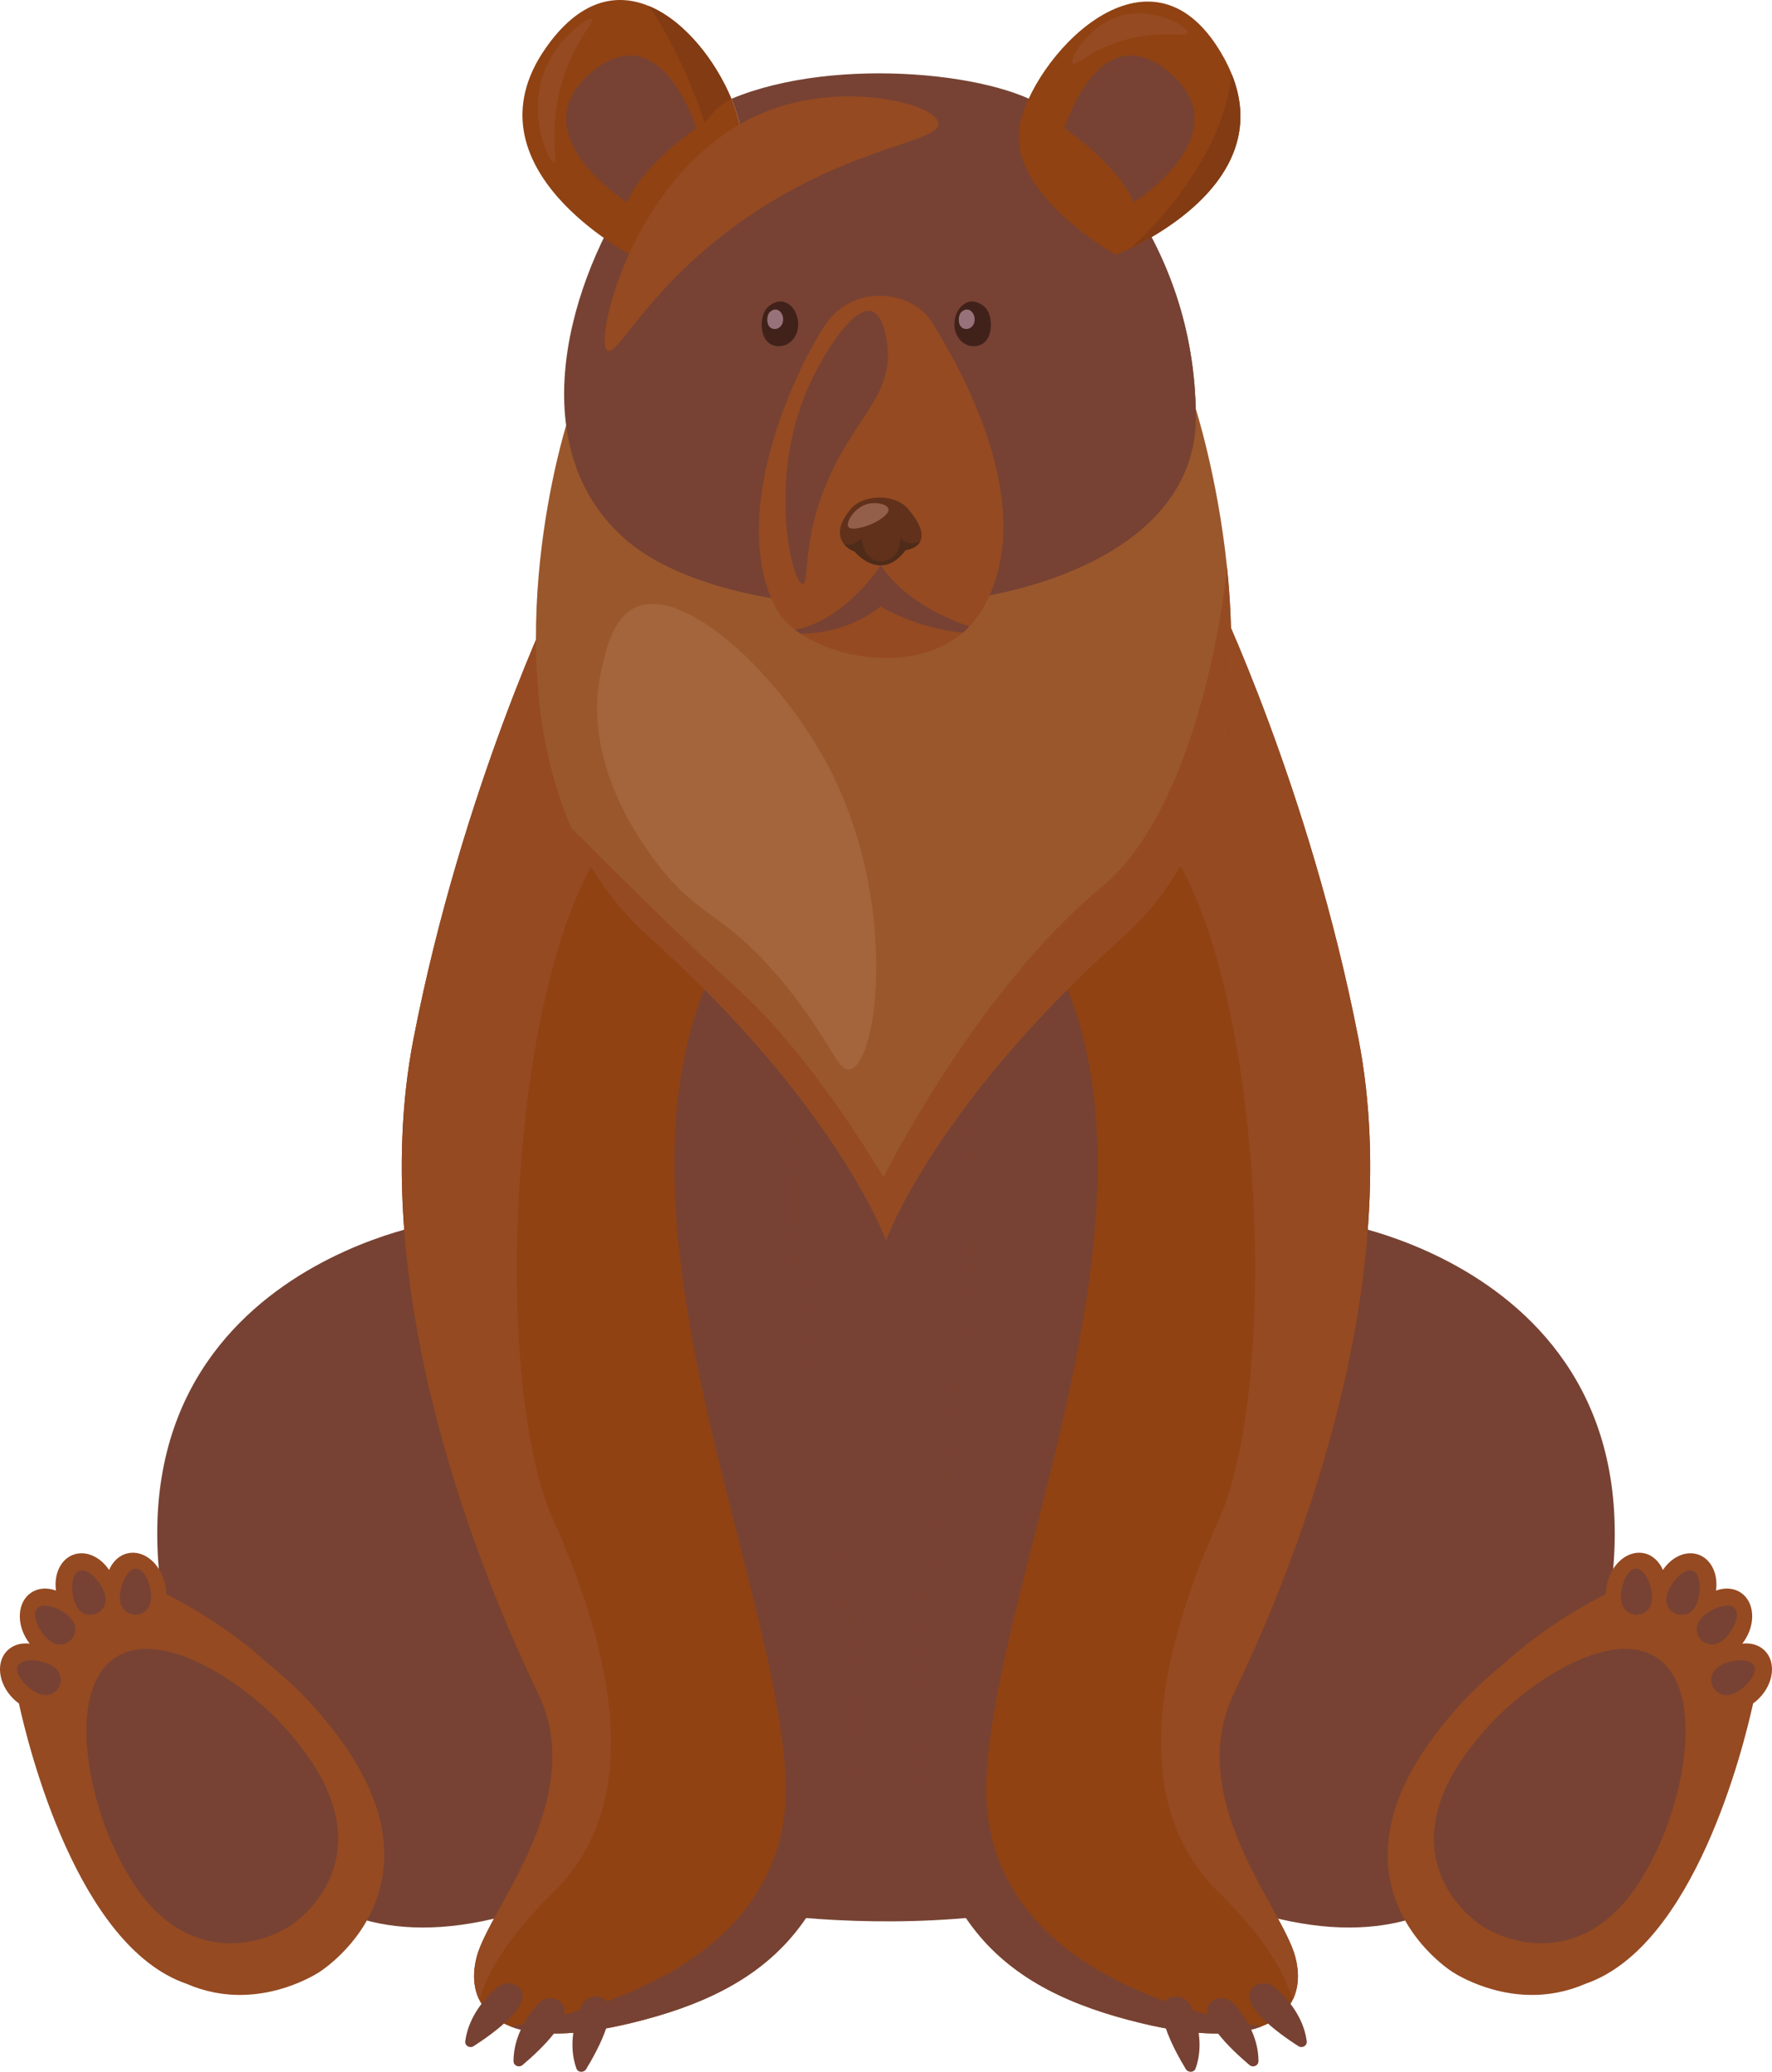 <?xml version="1.0" encoding="UTF-8"?> <svg xmlns="http://www.w3.org/2000/svg" xmlns:xlink="http://www.w3.org/1999/xlink" xmlns:xodm="http://www.corel.com/coreldraw/odm/2003" xml:space="preserve" width="186.169mm" height="217.649mm" version="1.1" style="shape-rendering:geometricPrecision; text-rendering:geometricPrecision; image-rendering:optimizeQuality; fill-rule:evenodd; clip-rule:evenodd" viewBox="0 0 2577.17 3012.94"> <defs> <style type="text/css"> .fil1 {fill:#774233;fill-rule:nonzero} .fil0 {fill:#774233;fill-rule:nonzero} .fil7 {fill:#41221B;fill-rule:nonzero} .fil11 {fill:#4F2B19;fill-rule:nonzero} .fil9 {fill:#61311B;fill-rule:nonzero} .fil6 {fill:#823B13;fill-rule:nonzero} .fil3 {fill:#904213;fill-rule:nonzero} .fil10 {fill:#935F4B;fill-rule:nonzero} .fil2 {fill:#954A22;fill-rule:nonzero} .fil8 {fill:#98727A;fill-rule:nonzero} .fil4 {fill:#9A572C;fill-rule:nonzero} .fil5 {fill:#A4643C;fill-rule:nonzero} </style> </defs> <g id="Слой_x0020_1">  <g id="_2054704734352"> <path class="fil0" d="M946.49 2752.75c0,0 351.4,99.28 696.84,-9.57 345.43,-108.9 -223.06,-1396.25 -223.06,-1396.25 0,0 -433.64,269.03 -473.78,573.23 -40.14,304.25 0,832.6 0,832.6z"></path> <path class="fil1" d="M626.15 1779.26c0,0 -568.23,93.08 -345.85,715.74 48.03,134.5 156.21,428.54 557.69,254.58 401.49,-173.95 -211.84,-970.31 -211.84,-970.31z"></path> <path class="fil2" d="M552.77 2745.67c-19.95,76.67 -81.5,117.79 -88.42,122.28 -6.05,3.86 -71.92,45.52 -152.71,29.6 -14.43,-2.88 -27.83,-7.13 -40.37,-12.6 -0.1,-0.05 -0.16,-0.05 -0.27,-0.1 -158.39,-54.79 -229.72,-344.49 -243.51,-407.58 -2.97,-2.1 -5.79,-4.54 -8.48,-7.22 -21.56,-21.58 -25.35,-52.74 -8.49,-69.6 8.38,-8.35 20.21,-11.62 32.64,-10.2 -1.08,-1.32 -2.05,-2.74 -3.03,-4.2 -16.96,-25.35 -14.64,-56.6 5.19,-69.93 10.37,-6.94 23.5,-7.62 36.09,-3.03 -3.24,-23.49 6.55,-45.27 25.13,-52.1 18.16,-6.74 39.24,2.88 52.09,22.12 5.35,-12.41 14.97,-21.54 27.3,-24.28 23.34,-5.13 47.5,14.94 54.04,44.78 1.08,4.93 1.62,9.87 1.62,14.6 21.67,10.85 89.33,46.89 148.29,101.19 29.61,23.83 56.31,49.86 77.27,75.01 30.43,36.53 115.1,138.01 85.61,251.26z"></path> <path class="fil1" d="M423.32 2522.73c22.72,27.25 85.87,102.9 63.86,187.39 -14.89,57.18 -60.79,87.8 -65.92,91.13 -4.53,2.93 -53.66,33.99 -113.9,22.12 -84.13,-16.56 -123.92,-99.53 -140.83,-134.79 -39.45,-82.24 -68.54,-232.89 2.07,-278.51 67.92,-43.85 193.62,39.42 254.72,112.67z"></path> <path class="fil0" d="M66.14 2418.08c4.8,1.77 18.14,6.69 21.49,18.8 2.25,8.21 -1.27,15.39 -1.67,16.17 -0.35,0.69 -4.25,8.11 -12.63,10.94 -11.7,4.01 -22.65,-3.46 -27.3,-6.64 -10.87,-7.48 -25.35,-24.18 -19.83,-34.97 5.32,-10.35 27.03,-9.04 39.93,-4.3z"></path> <path class="fil0" d="M93.77 2345.37c4.17,2.98 15.75,11.23 15.78,23.83 0.03,8.49 -5.25,14.45 -5.85,15.09 -0.52,0.59 -6.23,6.74 -15.07,7.28 -12.34,0.78 -20.93,-9.33 -24.58,-13.63 -8.53,-10.01 -18.11,-29.99 -9.93,-38.92 7.86,-8.6 28.45,-1.61 39.66,6.35z"></path> <path class="fil0" d="M147.88 2307.72c2.42,4.49 9.17,16.99 3.64,28.32 -3.75,7.62 -11.11,10.65 -11.94,10.99 -0.73,0.29 -8.56,3.22 -16.72,-0.15 -11.41,-4.79 -14.65,-17.63 -16.03,-23.1 -3.21,-12.8 -2.99,-34.92 8.3,-39.31 10.85,-4.25 26.23,11.13 32.75,23.25z"></path> <path class="fil0" d="M219.23 2315.28c0.51,5.08 1.92,19.19 -7.54,27.5 -6.4,5.61 -14.36,5.57 -15.24,5.57 -0.78,0 -9.15,-0.29 -15.39,-6.59 -8.7,-8.8 -6.74,-21.88 -5.91,-27.44 1.94,-13.04 10.66,-33.36 22.78,-33.12 11.66,0.25 19.92,20.37 21.29,34.09z"></path> <path class="fil3" d="M919.34 2941.7c-83.39,20.37 -140.12,19.15 -176.39,5.47 -23.12,-8.74 -37.93,-22.46 -45.93,-38.92 -9.08,-18.56 -9.51,-40.58 -3.68,-62.61 19.13,-72.08 163.36,-230.55 88.89,-384.23 -74.46,-153.78 -253.77,-576.07 -180.76,-951.13 71.11,-365.09 208.49,-648.29 208.49,-648.29 32.69,-21.98 77.28,10.75 124.99,70.27 68.2,85.07 142.78,224.98 198.06,338.29 44.53,91.32 76.58,165.31 82.68,179.62 -3.29,7.86 -6.8,16.26 -10.53,25.15 -122.35,291.7 31.07,683.46 37.45,1000.45 6.38,317.04 -126.51,417.94 -323.27,465.94z"></path> <path class="fil2" d="M893.56 1211.06c-150.5,171.51 -182.55,789.13 -89.66,997.32 92.84,208.14 131.27,416.33 0,544.37 -68.95,67.3 -96.4,120.34 -106.89,155.5 -9.08,-18.56 -9.51,-40.58 -3.68,-62.61 19.13,-72.08 163.36,-230.55 88.89,-384.23 -74.46,-153.78 -253.77,-576.07 -180.76,-951.13 71.11,-365.09 208.49,-648.29 208.49,-648.29 32.69,-21.98 77.28,10.75 124.99,70.27 22.21,104.99 14.43,215.17 -41.39,278.81z"></path> <path class="fil0" d="M1242.6 2475.76c6.38,317.04 -126.51,417.94 -323.27,465.94 -83.39,20.37 -140.12,19.15 -176.39,5.47 139.54,-24.61 415.25,-106.41 399.31,-367.54 -20.81,-339.9 -346.72,-963.82 -9.24,-1309.09 44.53,91.32 76.58,165.31 82.68,179.62 -3.29,7.86 -6.8,16.26 -10.53,25.15 -122.35,291.7 31.07,683.46 37.45,1000.45z"></path> <path class="fil0" d="M722.3 2890.66c-15.63,13.72 -40.74,40.93 -45.66,77.75 -0.87,6.59 6.56,10.88 12.22,7.22 28.35,-18.26 91.06,-62.94 65.27,-85.9 -8.86,-7.86 -22.71,-7.03 -31.83,0.93z"></path> <path class="fil0" d="M781.81 2914.74c-13.71,15.58 -35.01,45.71 -34.95,82.78 0.01,6.59 7.98,9.87 13.12,5.57 25.74,-21.78 82.09,-74.09 53.35,-93.43 -9.86,-6.59 -23.53,-4 -31.52,5.08z"></path> <path class="fil0" d="M844.21 2919.14c-7.93,19 -18.27,54.11 -5.96,88.83 2.18,6.2 10.87,6.69 14.33,0.98 17.35,-28.62 53.78,-95.77 19.99,-104.66 -11.58,-3.08 -23.75,3.76 -28.37,14.85z"></path> <path class="fil1" d="M1951.01 1779.26c0,0 568.26,93.08 345.86,715.74 -48.01,134.5 -156.23,428.54 -557.69,254.58 -401.49,-173.95 211.83,-970.31 211.83,-970.31z"></path> <path class="fil2" d="M2024.41 2745.67c19.92,76.67 81.46,117.79 88.39,122.28 6.06,3.86 71.94,45.52 152.71,29.6 14.45,-2.88 27.83,-7.13 40.39,-12.6 0.09,-0.05 0.15,-0.05 0.24,-0.1 158.42,-54.79 229.72,-344.49 243.55,-407.58 2.93,-2.1 5.77,-4.54 8.45,-7.22 21.59,-21.58 25.35,-52.74 8.5,-69.6 -8.4,-8.35 -20.21,-11.62 -32.62,-10.2 1.08,-1.32 2.06,-2.74 3.03,-4.2 16.94,-25.35 14.65,-56.6 -5.22,-69.93 -10.35,-6.94 -23.5,-7.62 -36.09,-3.03 3.27,-23.49 -6.55,-45.27 -25.1,-52.1 -18.17,-6.74 -39.27,2.88 -52.11,22.12 -5.37,-12.41 -14.99,-21.54 -27.3,-24.28 -23.34,-5.13 -47.52,14.94 -54.01,44.78 -1.13,4.93 -1.67,9.87 -1.67,14.6 -21.63,10.85 -89.32,46.89 -148.26,101.19 -29.59,23.83 -56.31,49.86 -77.26,75.01 -30.43,36.53 -115.11,138.01 -85.61,251.26z"></path> <path class="fil1" d="M2153.83 2522.73c-22.71,27.25 -85.85,102.9 -63.83,187.39 14.89,57.18 60.8,87.8 65.93,91.13 4.54,2.93 53.67,33.99 113.88,22.12 84.14,-16.56 123.94,-99.53 140.84,-134.79 39.46,-82.24 68.52,-232.89 -2.1,-278.51 -67.88,-43.85 -193.59,39.42 -254.72,112.67z"></path> <path class="fil0" d="M2511.01 2418.08c-4.79,1.77 -18.12,6.69 -21.49,18.8 -2.24,8.21 1.27,15.39 1.67,16.17 0.39,0.69 4.25,8.11 12.65,10.94 11.72,4.01 22.66,-3.46 27.3,-6.64 10.84,-7.48 25.35,-24.18 19.83,-34.97 -5.33,-10.35 -27.01,-9.04 -39.95,-4.3z"></path> <path class="fil0" d="M2483.37 2345.37c-4.15,2.98 -15.73,11.23 -15.77,23.83 0,8.49 5.27,14.45 5.86,15.09 0.54,0.59 6.25,6.74 15.09,7.28 12.31,0.78 20.91,-9.33 24.57,-13.63 8.55,-10.01 18.12,-29.99 9.91,-38.92 -7.81,-8.6 -28.42,-1.61 -39.66,6.35z"></path> <path class="fil0" d="M2429.31 2307.72c-2.44,4.49 -9.18,16.99 -3.66,28.32 3.76,7.62 11.13,10.65 11.92,10.99 0.73,0.29 8.6,3.22 16.75,-0.15 11.43,-4.79 14.65,-17.63 16.02,-23.1 3.22,-12.8 2.98,-34.92 -8.3,-39.31 -10.84,-4.25 -26.23,11.13 -32.72,23.25z"></path> <path class="fil0" d="M2357.96 2315.28c-0.54,5.08 -1.96,19.19 7.52,27.5 6.4,5.61 14.36,5.57 15.24,5.57 0.78,0 9.14,-0.29 15.38,-6.59 8.69,-8.8 6.74,-21.88 5.91,-27.44 -1.96,-13.04 -10.65,-33.36 -22.76,-33.12 -11.67,0.25 -19.93,20.37 -21.29,34.09z"></path> <path class="fil3" d="M1657.83 2941.7c83.38,20.37 140.13,19.15 176.39,5.47 23.13,-8.74 37.92,-22.46 45.93,-38.92 9.09,-18.56 9.53,-40.58 3.66,-62.61 -19.1,-72.08 -163.35,-230.55 -88.88,-384.23 74.47,-153.78 253.74,-576.07 180.73,-951.13 -71.1,-365.09 -208.47,-648.29 -208.47,-648.29 -32.69,-21.98 -77.28,10.75 -124.99,70.27 -68.2,85.07 -142.78,224.98 -198.06,338.29 -44.53,91.32 -76.58,165.31 -82.68,179.62 3.3,7.86 6.81,16.26 10.53,25.15 122.35,291.7 -31.07,683.46 -37.45,1000.45 -6.38,317.04 126.51,417.94 323.27,465.94z"></path> <path class="fil2" d="M1683.61 1211.06c150.5,171.51 182.53,789.13 89.65,997.32 -92.84,208.14 -131.26,416.33 0,544.37 68.96,67.3 96.39,120.34 106.89,155.5 9.09,-18.56 9.53,-40.58 3.66,-62.61 -19.1,-72.08 -163.35,-230.55 -88.88,-384.23 74.47,-153.78 253.74,-576.07 180.73,-951.13 -71.1,-365.09 -208.47,-648.29 -208.47,-648.29 -32.69,-21.98 -77.28,10.75 -124.99,70.27 -22.21,104.99 -14.43,215.17 41.39,278.81z"></path> <path class="fil0" d="M1334.56 2475.76c-6.38,317.04 126.51,417.94 323.27,465.94 83.38,20.37 140.13,19.15 176.39,5.47 -139.53,-24.61 -415.24,-106.41 -399.3,-367.54 20.81,-339.9 346.72,-963.82 9.24,-1309.09 -44.53,91.32 -76.58,165.31 -82.68,179.62 3.3,7.86 6.81,16.26 10.53,25.15 122.35,291.7 -31.07,683.46 -37.45,1000.45z"></path> <path class="fil0" d="M1854.87 2890.66c15.61,13.72 40.77,40.93 45.65,77.75 0.88,6.59 -6.55,10.88 -12.21,7.22 -28.38,-18.26 -91.07,-62.94 -65.26,-85.9 8.85,-7.86 22.7,-7.03 31.83,0.93z"></path> <path class="fil0" d="M1795.36 2914.74c13.71,15.58 35.01,45.71 34.95,82.78 -0.01,6.59 -7.99,9.87 -13.12,5.57 -25.74,-21.78 -82.08,-74.09 -53.34,-93.43 9.85,-6.59 23.52,-4 31.52,5.08z"></path> <path class="fil0" d="M1732.96 2919.14c7.93,19 18.27,54.11 5.96,88.83 -2.18,6.2 -10.87,6.69 -14.33,0.98 -17.35,-28.62 -53.78,-95.77 -19.99,-104.66 11.59,-3.08 23.75,3.76 28.37,14.85z"></path> <path class="fil4" d="M1634.07 1361.32c-275.66,247.11 -345.48,441.96 -345.48,441.96 0,0 -69.87,-194.86 -345.48,-441.96 -50.8,-45.46 -86.9,-99.48 -112.03,-157.2 -111.49,-255.61 -7.67,-585.28 -7.67,-585.28l465.17 203.19 448.8 -233.08c0,0 33.34,101.59 47.23,236.5 17.72,171.75 3.89,397.52 -150.56,535.87z"></path> <path class="fil5" d="M1204.18 1113.14c103.68,196.17 73.26,433.61 32.02,441.96 -18.62,3.76 -27.49,-41.61 -96.07,-124.92 -87.63,-106.41 -122.19,-91.86 -185.74,-176.1 -19.53,-25.89 -110.01,-145.83 -80.06,-278.61 7.43,-33.02 17.73,-78.63 51.23,-92.88 71.84,-30.57 209.78,100.35 278.61,230.55z"></path> <path class="fil2" d="M1634.07 1361.32c-275.66,247.11 -345.48,441.96 -345.48,441.96 0,0 -69.87,-194.86 -345.48,-441.96 -50.8,-45.46 -86.9,-99.48 -112.03,-157.2 60.25,60.61 164.22,163.79 240.32,232.51 113.54,102.46 213.46,275.38 213.46,275.38 0,0 135.41,-272.21 318.03,-422.72 117.27,-96.65 168.22,-336.72 181.73,-463.84 17.72,171.75 3.89,397.52 -150.56,535.87z"></path> <path class="fil0" d="M1739.18 604.22c2.14,315.14 -645.53,342.98 -830.33,179.28 -34.02,-30.09 -56.91,-65.58 -70.85,-104.12 -61.95,-170.94 52.2,-402.04 154.62,-492.61 9.11,-8.08 19.17,-15.45 30.07,-22.14 11.01,34.06 20.11,72.79 25.23,116.04 21.15,-25.55 34.85,-55.53 29.9,-88.64 -2.22,-14.85 -7.05,-31.36 -14.1,-48.32 153.38,-64.28 400.69,-36.68 466.51,20.15 33.63,29.03 77.15,73 115.73,132.05 50.38,76.96 92.36,179.62 93.24,308.29z"></path> <path class="fil0" d="M1739.18 604.22c2.14,315.14 -645.53,342.98 -830.33,179.28 -34.02,-30.09 -56.91,-65.58 -70.85,-104.12 186.9,73.69 804.63,268.01 807.95,-383.46 50.38,76.96 92.36,179.62 93.24,308.29z"></path> <path class="fil3" d="M1047.9 280.68c-46.34,56.09 -128.52,90.93 -128.52,90.93 0,0 -247.17,-126.73 -126.22,-301 49.11,-70.73 102.62,-81.43 149.95,-62.1 69.26,28.24 125.31,120.79 134.7,183.52 4.95,33.11 -8.76,63.09 -29.9,88.64z"></path> <path class="fil6" d="M1063.71 143.73c-14.62,6.1 -31.66,24.13 -38.7,35.13 -24.87,-76.87 -61.82,-143.92 -81.9,-170.34 52.87,21.54 98.02,80.59 120.6,135.21z"></path> <path class="fil2" d="M789.14 111.09c-20.23,62.2 9.77,125.92 16.73,124.98 6.37,-0.86 -9.57,-55.57 14.59,-126.74 17.58,-51.79 44.93,-78.56 40.86,-81.85 -5,-4.03 -54.51,29.29 -72.17,83.6z"></path> <path class="fil3" d="M1800.44 200.87c-19.64,85.87 -114.94,140.44 -157.11,160.76 -12.36,5.94 -20.16,8.95 -20.16,8.95 0,0 -31.37,-17.39 -64.56,-45.59 -43.09,-36.52 -89.31,-91.21 -74.18,-149.59 26.82,-103.37 193.8,-276.92 295.82,-90.98 4.47,8.2 8.28,16.2 11.41,24.04 13.62,33.94 15.13,64.8 8.79,92.4z"></path> <path class="fil0" d="M1091.99 404.55c-22.53,30.35 -42.83,66.31 -39.31,110.31 3.52,44.01 15.33,97.84 86.29,46.57 70.97,-51.27 69.2,-93.51 63.92,-123.44 -5.29,-29.92 -65.13,-95.06 -110.9,-33.45z"></path> <path class="fil7" d="M1116.79 446.51c-11.85,10.67 -13.04,43.12 2.82,53.24 15.87,10.11 39,-0.47 41.16,-24.92 2.23,-25.26 -20.48,-49.48 -43.98,-28.32z"></path> <path class="fil8" d="M1119.83 453.68c-5.15,4.63 -5.67,18.73 1.23,23.12 6.89,4.39 16.94,-0.2 17.88,-10.83 0.96,-10.98 -8.9,-21.5 -19.11,-12.3z"></path> <path class="fil0" d="M1456.99 404.55c22.54,30.35 42.83,66.31 39.31,110.31 -3.52,44.01 -15.33,97.84 -86.29,46.57 -70.95,-51.27 -69.19,-93.51 -63.92,-123.44 5.28,-29.92 65.13,-95.06 110.9,-33.45z"></path> <path class="fil7" d="M1432.19 446.51c11.85,10.67 13.04,43.12 -2.82,53.24 -15.87,10.11 -39,-0.47 -41.16,-24.92 -2.23,-25.26 20.48,-49.48 43.98,-28.32z"></path> <path class="fil8" d="M1398.34 453.68c-5.15,4.63 -5.67,18.73 1.23,23.12 6.89,4.39 16.94,-0.2 17.88,-10.83 0.97,-10.98 -8.9,-21.5 -19.11,-12.3z"></path> <path class="fil2" d="M1433.38 877.71c-0.95,1.85 -1.94,3.71 -2.98,5.52 -5.86,10.5 -12.75,19.78 -20.55,27.84 -3.1,3.27 -6.34,6.3 -9.75,9.23 -65.15,55.43 -175.3,41.61 -235.73,1.37 -0.04,0 -0.04,0 -0.04,0 -2.78,-1.86 -5.47,-3.76 -8.04,-5.77 -12.76,-9.77 -22.69,-20.81 -28.6,-32.67 -74.14,-148.16 44.04,-372.12 75.41,-414.74 28.2,-38.34 74.61,-45.54 110.41,-32.44 17.43,6.42 32.36,17.63 41.47,32.44 27.37,44.52 158.82,254.8 78.38,409.22z"></path> <path class="fil2" d="M1433.38 877.71c-5.91,-85.41 -29.79,-317.85 -119.85,-441.66 17.43,6.42 32.36,17.63 41.47,32.44 27.37,44.52 158.82,254.8 78.38,409.22z"></path> <path class="fil0" d="M911.77 294.16c0,0 -156.13,-98.32 -53.3,-187.48 102.82,-89.15 154.22,79.75 154.22,79.75 0,0 -76.31,51.43 -100.92,107.73z"></path> <path class="fil0" d="M1649.04 294.16c0,0 156.13,-98.32 53.3,-187.48 -102.83,-89.15 -154.23,79.75 -154.23,79.75 0,0 76.31,51.43 100.93,107.73z"></path> <path class="fil9" d="M1338.33 787.41c-5.67,10.89 -21.11,12.5 -21.11,12.5 -36.55,48.44 -73.94,2.4 -73.94,2.4 -5.98,-2.44 -12.04,-6.3 -16.2,-11.82 0,-0.05 -0.04,-0.05 -0.08,-0.05 -0.03,-0.05 -0.03,-0.05 -0.03,-0.05 -8.08,-10.65 -9.15,-27.35 11.05,-50.89 17.9,-20.83 63.76,-21.66 82.45,0.29 20.68,24.32 22.38,38.88 17.86,47.61z"></path> <path class="fil10" d="M1233.91 766.17c3.87,5.96 22.12,0.09 26.09,-1.17 15.27,-4.89 34.16,-16.95 32.12,-25.05 -1.68,-6.74 -17.76,-10.4 -30.36,-7.03 -19.09,5.03 -32.13,26.66 -27.85,33.26z"></path> <path class="fil11" d="M1338.33 787.41c-5.67,10.89 -21.11,12.5 -21.11,12.5 -36.55,48.44 -73.94,2.4 -73.94,2.4 -5.98,-2.44 -12.04,-6.3 -16.2,-11.82 1.39,0.73 12.95,6.44 25.9,-7.86 0,0 2.93,36.38 30.5,33.45 27.56,-2.93 26.41,-35.21 26.41,-35.21 0,0 5.55,15.04 28.44,6.54z"></path> <path class="fil0" d="M1409.86 911.06c-3.1,3.27 -6.34,6.3 -9.75,9.23 -71.53,-7.76 -119.17,-38.34 -119.17,-38.34 -39.93,31.01 -83.22,39.21 -116.56,39.71 -0.04,0 -0.04,0 -0.04,0 -2.78,-1.86 -5.47,-3.76 -8.04,-5.77 73.59,-14.07 124.64,-93.91 124.64,-93.91 32.98,49.28 90.69,76.03 128.92,89.08z"></path> <path class="fil2" d="M1349.48 918.44c0.5,4.49 -34.26,15.28 -73.93,17.04 -38.5,1.66 -74.03,-5.57 -73.94,-9.96 0.08,-3.08 16.92,-0.59 41.08,-10.6 24.81,-10.25 28.39,-21.63 42.83,-20.51 12.35,0.93 12.85,9.61 32.86,16.99 18.68,6.88 30.8,4.4 31.09,7.04z"></path> <path class="fil0" d="M1174.63 565.23c-58.8,134.9 -22.62,283.72 -7.04,284.01 10.26,0.15 -2.65,-64.32 38.73,-156.1 38.9,-86.28 90.61,-118.72 84.49,-187.77 -0.45,-5.08 -4.23,-47.7 -23.47,-52.8 -27.07,-7.18 -71.29,63.52 -92.7,112.65z"></path> <path class="fil2" d="M883.6 510.07c15.19,9.57 64.42,-104.16 218.26,-204.18 145.56,-94.65 265.77,-99.66 262.87,-126.74 -2.92,-27.25 -128.64,-59.93 -239.4,-21.12 -198.11,69.43 -263.99,338.05 -241.73,352.05z"></path> <path class="fil6" d="M1800.44 200.87c-19.64,85.87 -114.94,140.44 -157.11,160.76 0,-0.03 0,-0.03 0,-0.03 0,0 131.93,-111.49 148.32,-253.13 13.62,33.94 15.13,64.8 8.79,92.4z"></path> <path class="fil2" d="M1560.13 92.31c3.9,4.44 24.49,-18.12 69.23,-32.26 56.38,-17.84 96.58,-5.06 97.99,-12.33 1.59,-8.25 -47.6,-37.92 -95.64,-25.23 -48.53,12.83 -76.83,63.86 -71.58,69.82z"></path> </g> </g> </svg> 